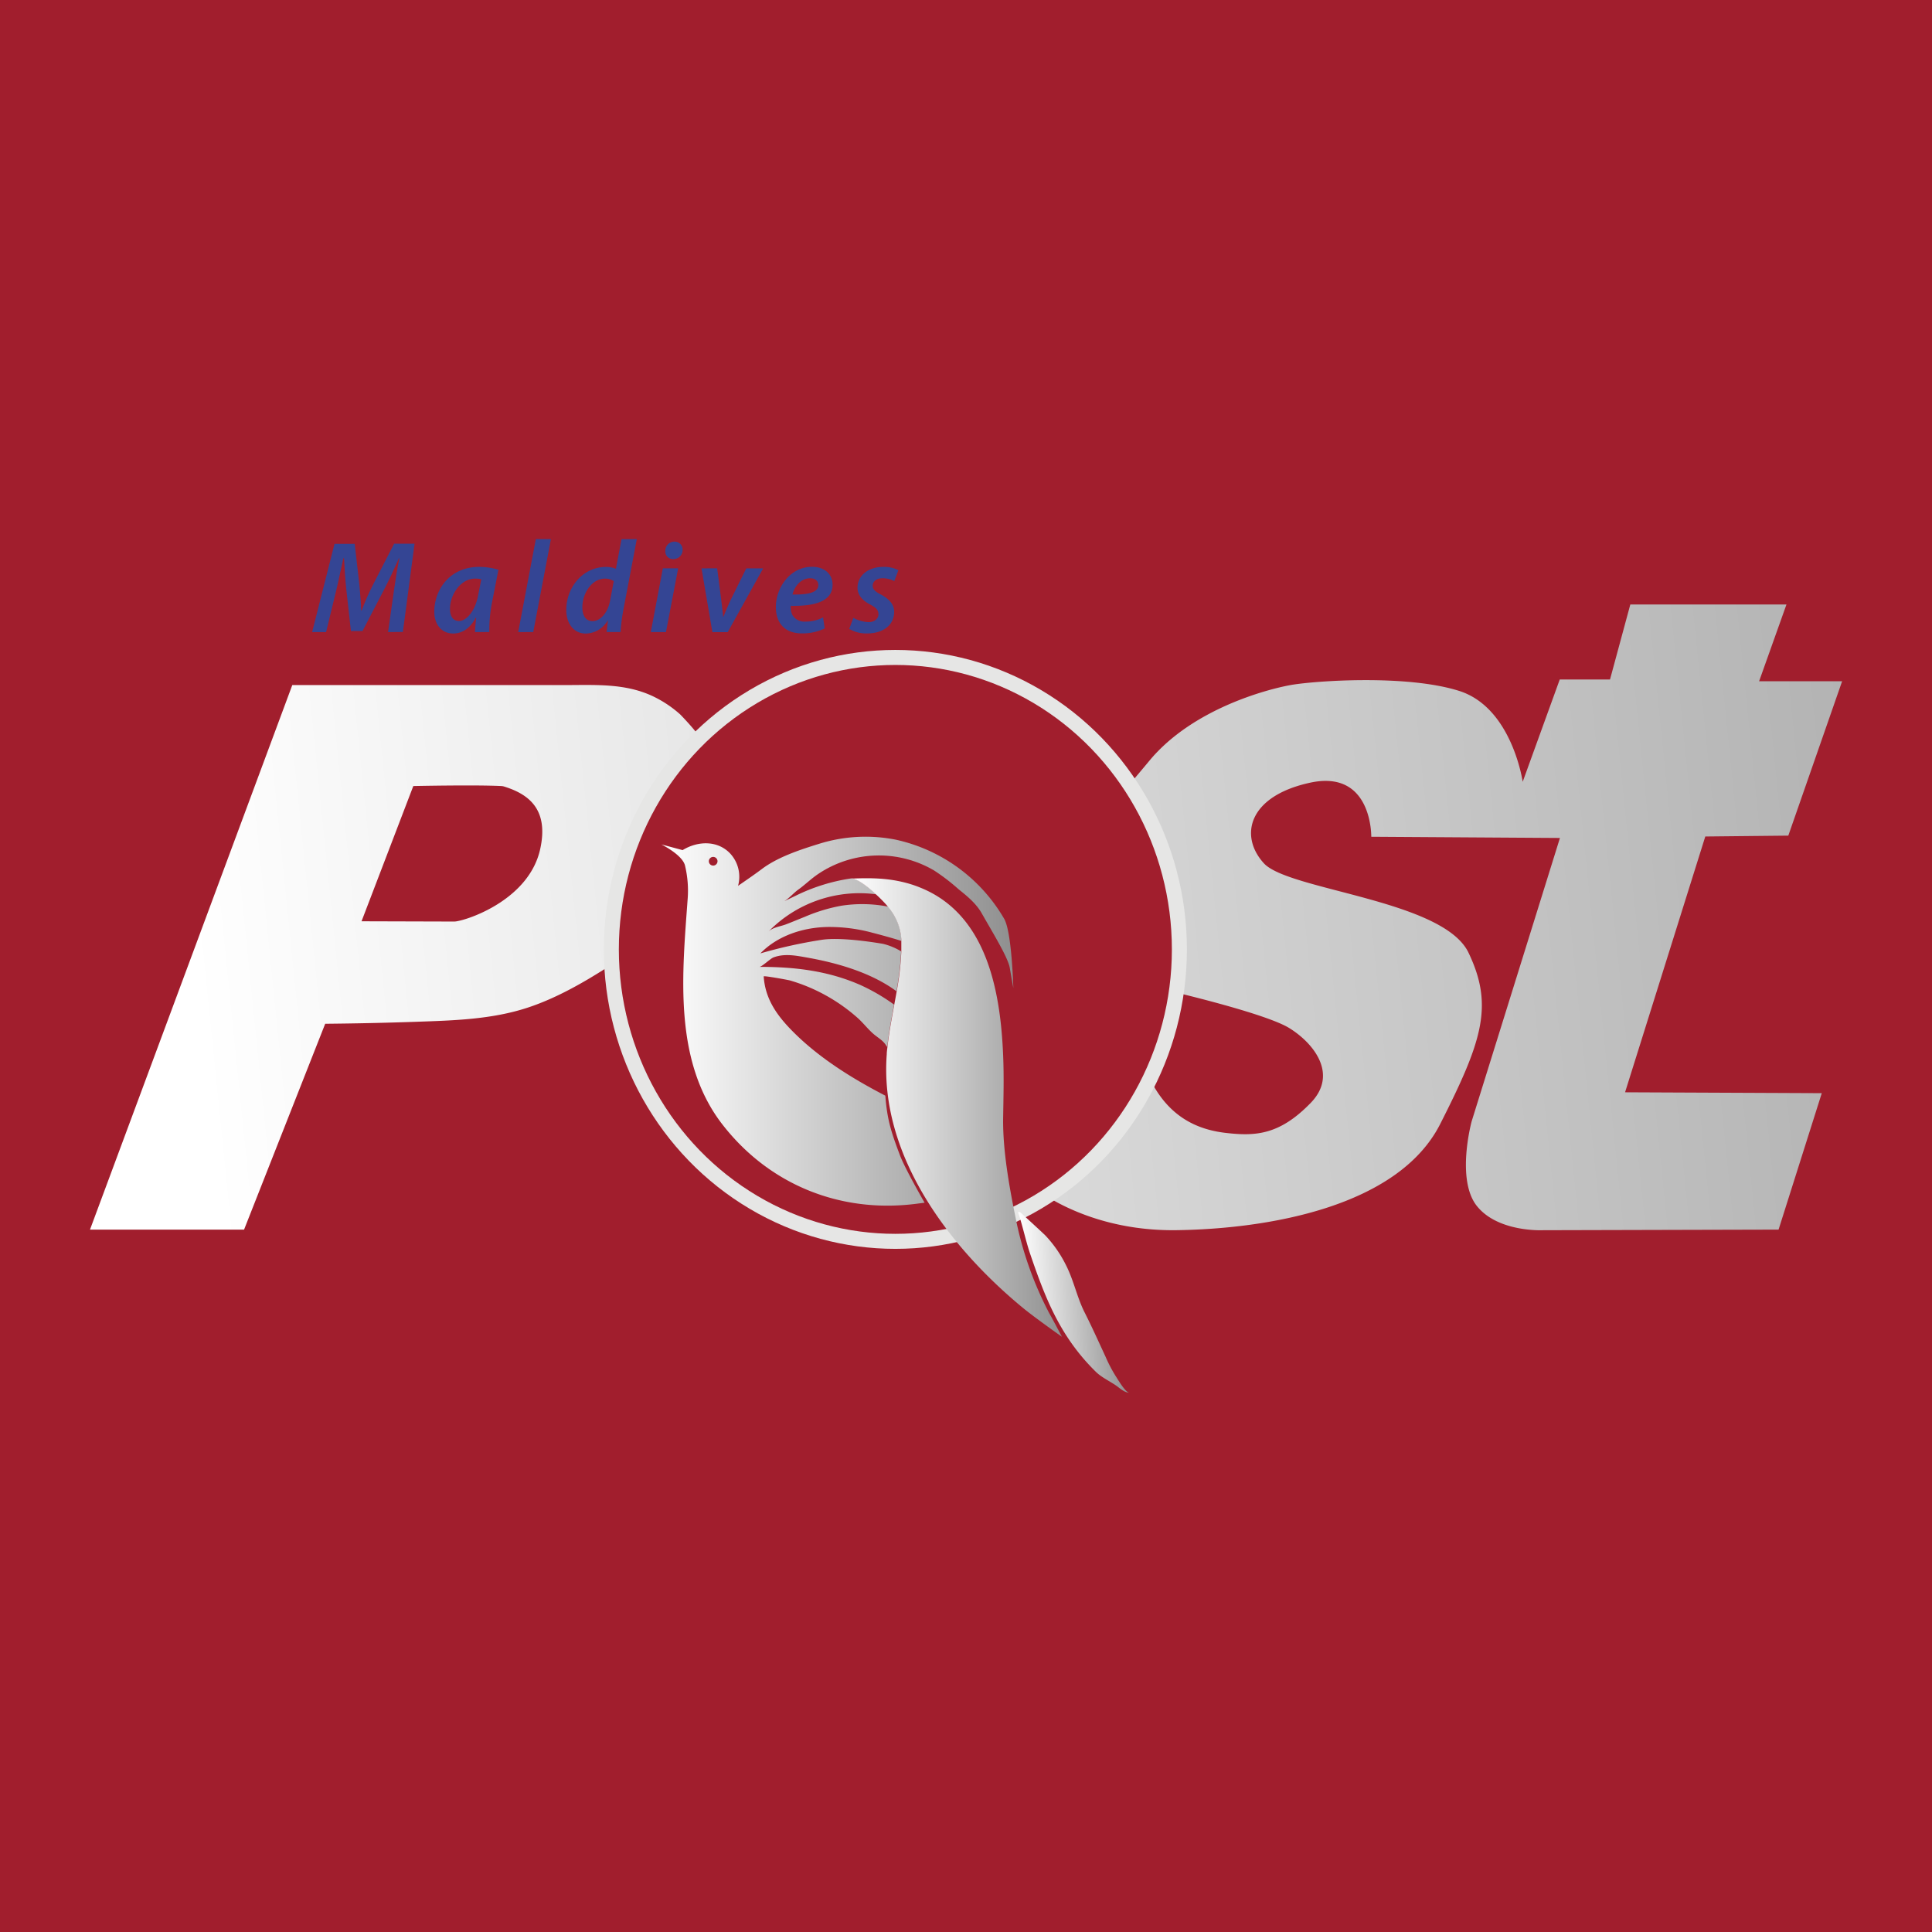 <svg id="Слой_1" data-name="Слой 1" xmlns="http://www.w3.org/2000/svg" xmlns:xlink="http://www.w3.org/1999/xlink" viewBox="0 0 512 512"><defs><style type="text/css">.cls-1,.cls-3{fill:#a11e2d;}.cls-2{fill:url(#Безымянный_градиент_10);}.cls-3{stroke:#e6e6e5;stroke-width:3.98px;}.cls-4{fill:url(#Безымянный_градиент_10-2);}.cls-5{fill:url(#Безымянный_градиент_10-3);}.cls-6{fill:url(#Безымянный_градиент_10-4);}.cls-7{fill:#344594;}</style><linearGradient id="Безымянный_градиент_10" x1="53.37" y1="276.22" x2="702.45" y2="210.1" gradientUnits="userSpaceOnUse"><stop offset="0" stop-color="#fff"/><stop offset="1" stop-color="#8f8f8f"/></linearGradient><linearGradient id="Безымянный_градиент_10-2" x1="175.27" y1="270.64" x2="268.48" y2="270.64" xlink:href="#Безымянный_градиент_10"/><linearGradient id="Безымянный_градиент_10-3" x1="225.63" y1="293.5" x2="281.42" y2="293.5" xlink:href="#Безымянный_градиент_10"/><linearGradient id="Безымянный_градиент_10-4" x1="240.2" y1="294.5" x2="267.57" y2="294.5" gradientTransform="translate(17.87 62.2) rotate(-2.54)" xlink:href="#Безымянный_градиент_10"/></defs><title>maldives-post</title><rect class="cls-1" width="512" height="512"/><path class="cls-2" d="M451.92,221.68l22-.23,14.26-40.91h-22l7.25-20.34H432.05l-5.38,19.87H413.35l-9.82,27.11s-2.8-19.63-16.83-24.08-38.57-2.65-44.65-1.56-25.95,6.24-37.4,20q-3.24,3.9-5.78,6.86c-13.52-20.63-36.45-34.21-62.48-34.21A73.85,73.85,0,0,0,185,195.05c.37-.35-4.38-5.4-4.83-5.8a30.29,30.29,0,0,0-6.76-4.55c-7.48-3.69-15.55-3.15-23.63-3.15H77.46L23.85,325.86H64.68l21.5-54.55q12-.11,23.9-.52c10-.35,20.25-.6,29.87-3.79,7.37-2.44,14.49-6.48,21-10.65l.26-.6c2.1,40.8,34.95,73.22,75.16,73.22A73.47,73.47,0,0,0,277,316.8c5.17,3.29,17.21,9.44,34.72,9.21,23.84-.31,58.72-6,69.94-28.12s14.21-31.4,7.51-45.42-47.68-16.52-54.23-23.69S330.68,211,347.2,207.42s16.2,14.33,16.2,14.33l50,.32L390,297.18s-4.21,15.43,1.4,22.44,17.53,6.4,17.53,6.4l62.41-.16,11.45-36.16-52.13-.23Zm-308.78,3.41c-2.87,12.8-17.8,18.24-21.8,19a4.77,4.77,0,0,1-1,.13l-24.53-.07,13.72-35.84s16.36-.35,23.3,0a2.92,2.92,0,0,1,.76.13C139.86,210.38,145.56,214.29,143.14,225.09ZM341.59,272.4c6.54,4,13.14,12.27,5.77,19.87-8.29,8.55-14.66,8.88-22.6,7.95-7.4-.87-15.42-4.18-20.45-15.22a78,78,0,0,0,6.56-22.16C315.77,264,335.86,268.93,341.59,272.4Z"/><ellipse class="cls-3" cx="237.28" cy="251.6" rx="75.27" ry="77.37"/><path class="cls-4" d="M266.14,243.53a44.13,44.13,0,0,0-28.72-21,41.24,41.24,0,0,0-20.29,1.07c-5,1.55-10.95,3.49-15.19,6.67-2.08,1.56-4.2,3-6.35,4.49a9.06,9.06,0,0,0-2.12-8.61c-3.38-3.53-8.63-3.28-12.57-.86l-5.63-1.51c.34.17,5.72,2.89,6.29,5.71a28.43,28.43,0,0,1,.7,8.41c-1.43,20-3.95,43.21,9.23,60.15,12.36,15.89,31.11,23.47,51.06,21l2.48-.32s-5.18-9-6.51-12.51c-2.35-6.22-3.4-9.42-3.9-15.86-8.74-4.52-17.57-10-24.51-17-4.18-4.21-7.32-8.58-7.72-14.6,0-.26,6.55.94,7,1.08a46.41,46.41,0,0,1,8.38,3.37,47,47,0,0,1,9.5,6.54c1.47,1.31,2.69,2.93,4.16,4.21,1.14,1,2.5,1.69,3.34,3a5.46,5.46,0,0,0,.36.51c.4-3.69,1.12-7.46,1.81-11.24a51.75,51.75,0,0,0-8.94-5.2c-8.63-3.79-17.44-4.8-26.75-4.8.63,0,2.88-2.16,3.68-2.48,3-1.17,6.18-.48,9.27.07,7.88,1.41,16.78,4,23.37,8.87a76.46,76.46,0,0,0,1.24-10.57,16.63,16.63,0,0,0-4.84-2c-3.74-.63-11.37-1.72-16-1.09a130.12,130.12,0,0,0-16.46,3.63c4.54-4.67,11.2-6.86,17.71-7a43.61,43.61,0,0,1,12,1.53c.58.15,4.68,1.21,7.67,2.17,0-.16,0-.33,0-.49a14.71,14.71,0,0,0-3.49-8.6,36.09,36.09,0,0,0-12.44-.24A45,45,0,0,0,213.2,243c-1.67.66-3.34,1.37-5,2-1.39.51-3.47.79-4.54,1.88A33.68,33.68,0,0,1,232.2,237c-2.13-2-4.94-4.21-6.57-4.21h-.07a49.48,49.48,0,0,0-14.74,4.61l-3,1.43c1.24-.71,2.47-2.15,3.63-3,1.88-1.33,3.53-3,5.49-4.29a28.85,28.85,0,0,1,30.63-.84,53.61,53.61,0,0,1,6.51,5c2.2,1.75,4.55,3.7,6,6.18,3,5.3,7.06,11.85,7.53,14.65s.93,5.3.93,5.3S268.16,247.11,266.14,243.53ZM189,229.39a1.15,1.15,0,1,1,1.15-1.15A1.16,1.16,0,0,1,189,229.39Z"/><path class="cls-5" d="M281.42,354.26s-7.25-5.11-10.4-7.71C251.37,330.34,233,306,235,279.4c0-.62.1-1.23.17-1.86.4-3.69,1.12-7.46,1.81-11.24.22-1.18.44-2.35.64-3.52a76.46,76.46,0,0,0,1.24-10.57c0-.92,0-1.84,0-2.76,0-.16,0-.33,0-.49a14.71,14.71,0,0,0-3.49-8.6c-.24-.31-.5-.61-.77-.9-.5-.55-1.37-1.45-2.42-2.41-2.13-2-4.94-4.21-6.57-4.21,5.4-.23,9.93-.14,14.86,1.22a29.63,29.63,0,0,1,3.37,1.15c17.47,7,21.29,27,22,44.46.24,5.57.09,11.14,0,16.72-.1,8.41,1.6,18,3.28,26.21a93.29,93.29,0,0,0,9,25.53C278.56,348.81,281.42,354.26,281.42,354.26Z"/><path class="cls-6" d="M270.4,321.3c.05,0,6.12,5.58,6.68,6.16a32.51,32.51,0,0,1,5.51,8c2,4,2.86,8.41,4.83,12.31s3.76,7.88,5.59,11.83a38.14,38.14,0,0,0,2.71,5.16c.52.79,2.56,4.3,3.57,4.32-1.16,0-2.33-1-3.24-1.7-1.74-1.26-4.07-2.3-5.61-3.81-9.52-9.35-13.42-19.52-17.47-31.38-1.07-3.14-2.14-8-3.19-11C270.1,321.24,270.13,321.15,270.4,321.3Z"/><path class="cls-7" d="M102.84,167.51l1.56-11c.35-2.39.83-5.69,1.42-8.57h-.1c-1.21,2.74-2.6,5.76-3.89,8.22l-5.76,11.07H93l-1.21-10.89c-.28-2.6-.49-5.62-.62-8.4H91c-.62,2.67-1.32,6.21-1.91,8.57l-2.67,11H82.72l5.93-23.39H94l1.25,10.93c.17,2.08.42,4.51.45,6.73h.14c.83-2.22,1.94-4.68,2.95-6.7l5.66-11h5.41l-3.09,23.39Z"/><path class="cls-7" d="M125.88,167.51c0-1,.17-2.36.31-3.82h-.1c-1.67,3.12-3.89,4.2-6,4.2-3,0-5-2.36-5-5.76,0-5.76,4-11.9,11.9-11.9a18,18,0,0,1,5.1.76l-1.73,8.81a39.36,39.36,0,0,0-.69,7.7Zm1.67-14a6.78,6.78,0,0,0-1.67-.17c-3.75,0-6.63,4.2-6.63,8,0,1.77.66,3.23,2.43,3.23s4.16-2.36,5-6.66Z"/><path class="cls-7" d="M137.33,167.51,142,142.87h4l-4.68,24.63Z"/><path class="cls-7" d="M168.76,142.87l-3.54,18.63a46.58,46.58,0,0,0-.76,6h-3.71l.35-3H161a6.85,6.85,0,0,1-5.79,3.4c-3,0-5.14-2.46-5.14-6.28,0-5.93,4.34-11.38,10.55-11.38a7.09,7.09,0,0,1,2.6.49l1.49-7.84ZM162.65,154a4.12,4.12,0,0,0-2.32-.66c-3.47,0-6,3.85-6,7.63,0,2,.8,3.64,2.71,3.64s4-2,4.65-5.48Z"/><path class="cls-7" d="M172.47,167.51l3.19-16.9h4.06l-3.23,16.9ZM176.32,146a2.4,2.4,0,0,1,2.43-2.46,2.09,2.09,0,0,1,2.15,2.19,2.41,2.41,0,0,1-2.5,2.43A2,2,0,0,1,176.32,146Z"/><path class="cls-7" d="M190.06,150.61l1.08,8.4c.21,2,.42,3.3.49,4.41h.1c.42-1.08.9-2.29,1.84-4.3l4.2-8.5h4.48l-9.4,16.9h-4.06l-2.88-16.9Z"/><path class="cls-7" d="M218.55,166.54a13.57,13.57,0,0,1-6,1.32c-4.68,0-6.94-2.85-6.94-7,0-5.1,3.75-10.65,9.58-10.65,3.33,0,5.45,1.94,5.45,4.75,0,4.34-4.55,5.72-11.07,5.59A4.67,4.67,0,0,0,210,163a3.73,3.73,0,0,0,3.47,1.73,10,10,0,0,0,4.65-1.11Zm-3.85-13.29c-2.53,0-4.2,2.26-4.68,4.3,4.16.07,6.84-.52,6.84-2.53C216.85,153.91,216,153.25,214.69,153.25Z"/><path class="cls-7" d="M226.14,163.73a9.22,9.22,0,0,0,4.06,1.14c1.63,0,2.6-1,2.6-2.08s-.56-1.73-2.22-2.6c-1.94-1-3.33-2.46-3.33-4.41,0-3.26,2.85-5.55,6.84-5.55a8.4,8.4,0,0,1,4,.87L237,154a6.75,6.75,0,0,0-3.16-.76c-1.53,0-2.57.83-2.57,2,0,.94.76,1.6,2.19,2.32,1.84,1,3.5,2.39,3.5,4.55,0,3.71-3.12,5.76-7.18,5.76a8.75,8.75,0,0,1-4.72-1.21Z"/></svg>